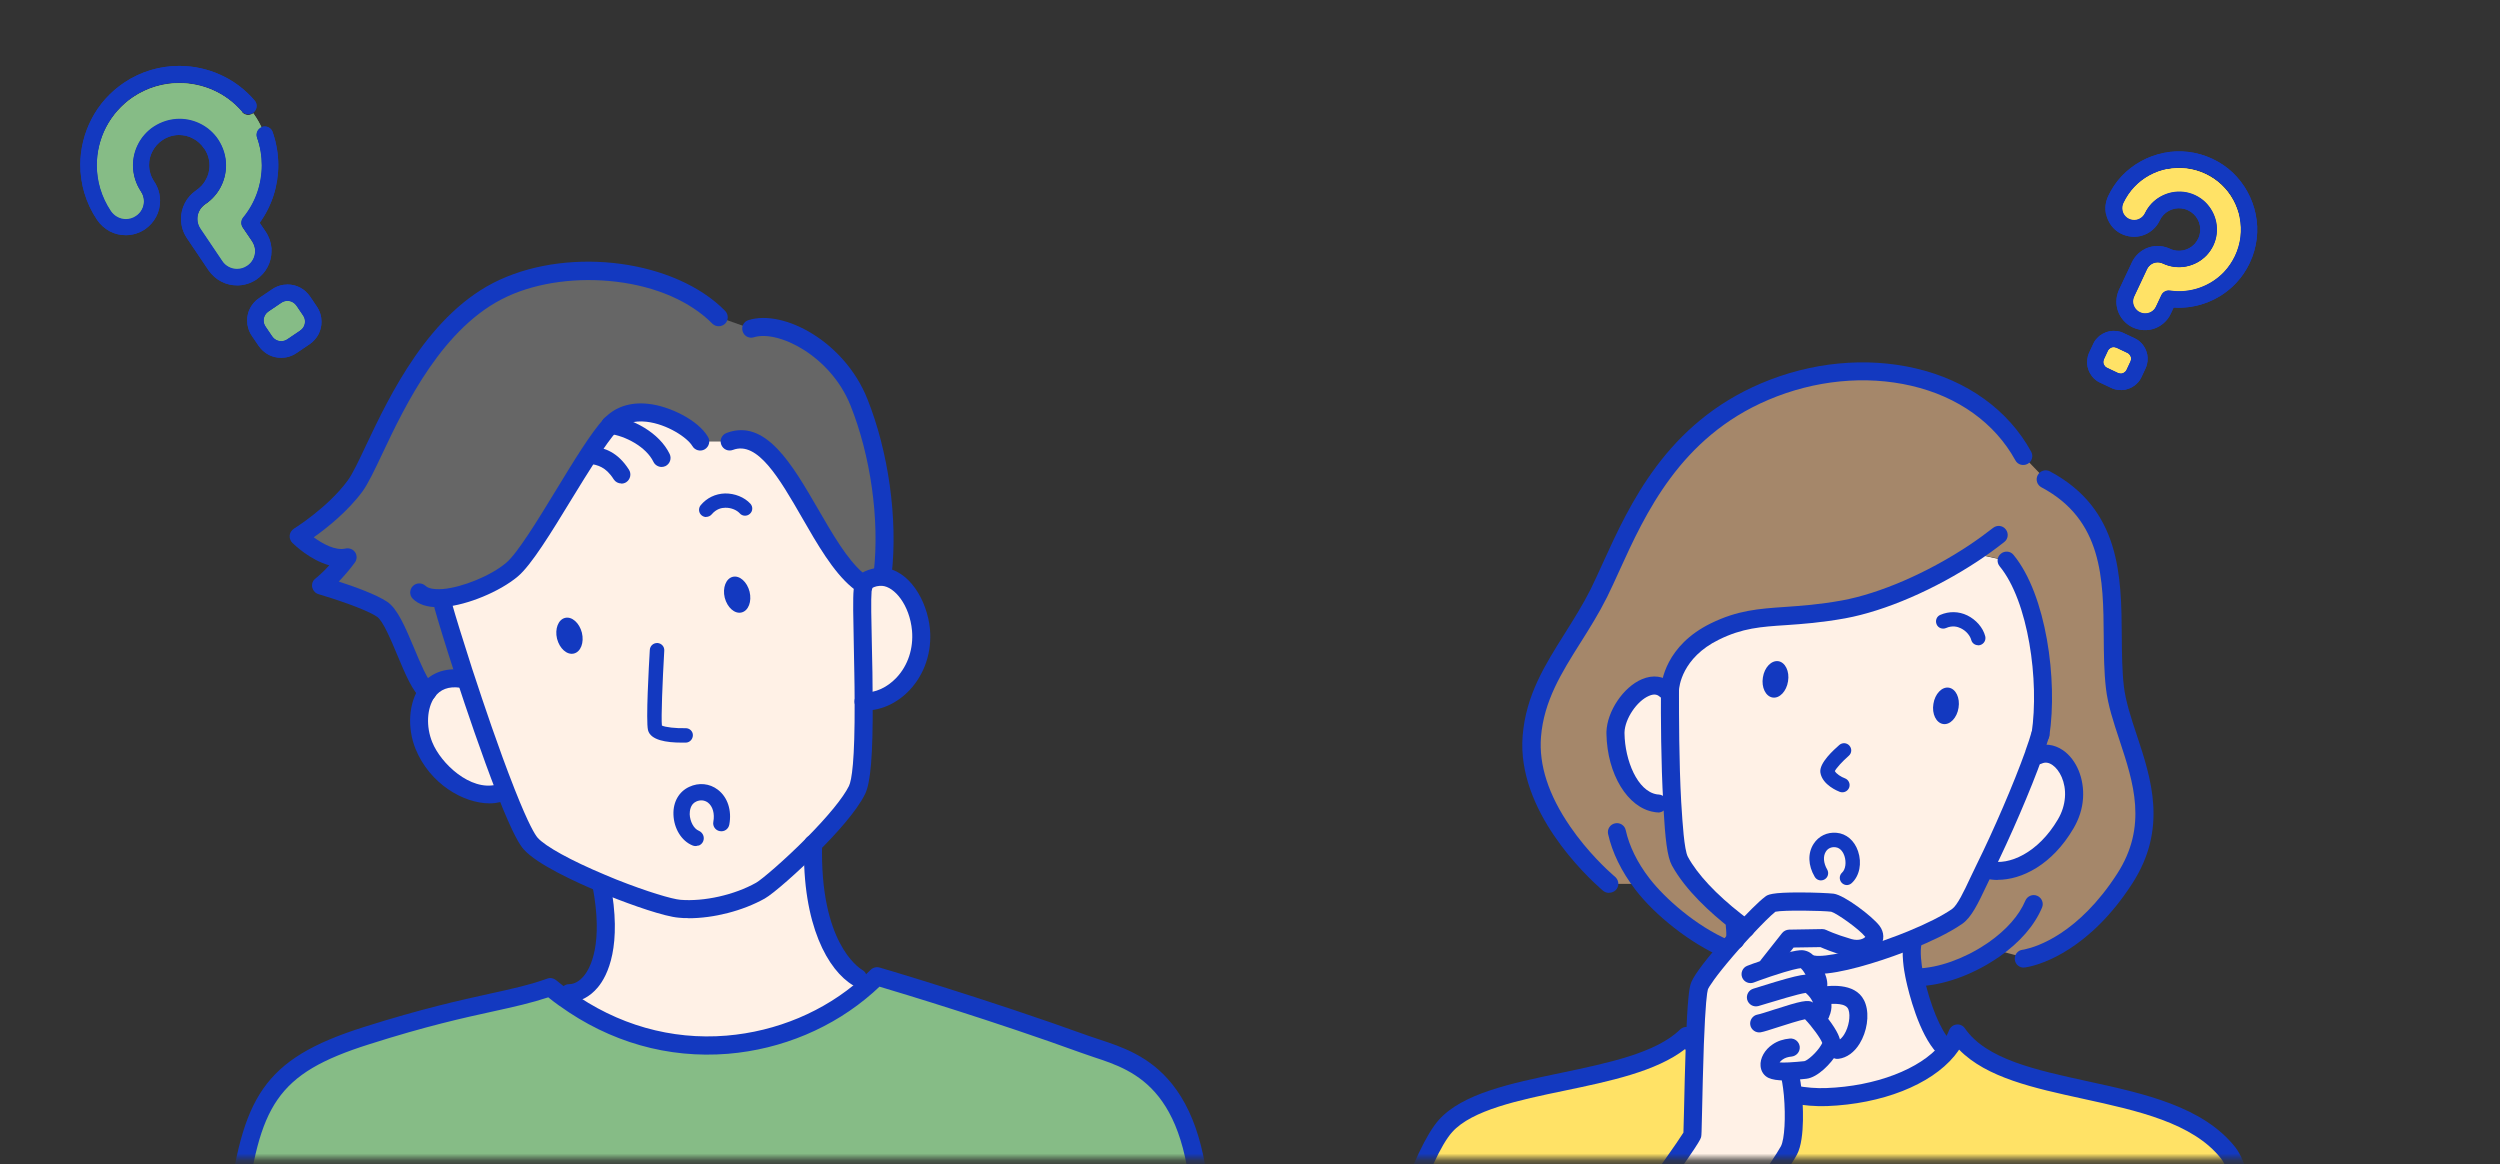 <svg width="350" height="163" viewBox="0 0 350 163" fill="none" xmlns="http://www.w3.org/2000/svg">
<rect x="0" y="0" width="350" height="163" fill="#333333" stroke="none"/>
<mask id="mask0_287_18962" style="mask-type:luminance" maskUnits="userSpaceOnUse" x="0" y="0" width="350" height="163">
<path d="M350 0H0V162.273H350V0Z" fill="white"/>
</mask>
<g mask="url(#mask0_287_18962)">
<path d="M62.051 84.875C62.46 86.39 63.491 89.711 64.775 93.692L64.58 95.033C62.343 94.741 60.787 95.537 59.834 96.878C57.714 95.188 55.729 86.797 53.492 85.302C51.255 83.806 44.934 81.981 44.934 81.981C44.934 81.981 46.782 80.544 48.629 78.019C45.498 78.757 41.802 75.105 41.802 75.105C41.802 75.105 46.762 72.056 49.719 68.016C52.675 63.976 57.928 46.127 70.493 40.34C79.714 36.105 93.778 37.446 100.625 44.418L105.157 46.011C109.184 44.768 117.139 48.594 120.232 56.285C123.306 63.976 124.376 73.085 123.578 80.194L123.539 80.757C123.17 80.738 122.8 80.757 122.411 80.854C121.866 80.99 121.283 81.262 120.699 81.67L120.621 81.709C120.407 81.553 120.213 81.398 120.018 81.243C113.657 75.902 109.32 59.101 102.142 61.821H97.999C96.54 59.257 89.09 55.469 85.433 59.471C81.776 63.471 74.89 77.048 71.641 79.767C69.424 81.631 65.222 83.476 62.051 83.729C62.012 83.729 61.993 83.729 61.954 83.729L62.032 84.875H62.051Z" fill="#666666"/>
<path d="M70.765 110.745C70.803 110.862 70.862 110.978 70.901 111.095H69.85C66.894 111.833 61.505 109.657 59.366 104.394C58.354 101.927 58.452 98.839 59.833 96.878C60.786 95.537 62.342 94.722 64.579 95.032L64.773 93.692C64.91 94.1 65.046 94.528 65.182 94.955C66.874 100.102 68.936 106.103 70.765 110.765V110.745Z" fill="#FFF1E6"/>
<path d="M120.894 82.116C120.817 81.98 120.739 81.844 120.642 81.709L120.719 81.67C121.303 81.262 121.867 80.99 122.431 80.854C122.82 80.757 123.19 80.737 123.559 80.757C126.458 80.97 128.617 84.7 128.928 88.176C129.473 93.983 125.135 98.353 120.894 98.217C120.856 91.594 120.564 84.544 120.739 82.68L120.875 82.136L120.894 82.116Z" fill="#FFF1E6"/>
<path d="M71.659 79.768C74.907 77.049 81.813 63.472 85.45 59.471C89.107 55.47 96.538 59.258 98.016 61.802H102.16C109.337 59.102 113.695 75.903 120.036 81.244C120.231 81.418 120.445 81.574 120.639 81.71C120.717 81.846 120.795 81.982 120.892 82.118L120.756 82.662C120.581 84.526 120.873 91.596 120.911 98.199C120.931 103.735 120.775 108.959 119.978 110.591C118.986 112.611 116.457 115.505 113.85 118.146C110.699 121.331 107.392 124.147 106.478 124.672C103.016 126.614 98.503 127.488 95.157 127.216C93.64 127.1 89.808 125.876 85.801 124.283C85.295 124.089 84.789 123.876 84.283 123.662C79.945 121.856 75.724 119.7 74.324 118.107C73.526 117.194 72.301 114.533 70.939 111.096C70.9 110.979 70.861 110.882 70.803 110.766C68.975 106.104 66.913 100.103 65.22 94.956C65.084 94.528 64.948 94.121 64.812 93.693C63.528 89.712 62.497 86.41 62.089 84.876L62.011 83.73C62.011 83.73 62.069 83.73 62.108 83.73C65.259 83.477 69.461 81.652 71.698 79.768H71.659Z" fill="#FFF1E6"/>
<path d="M79.695 139.042C82.749 139.042 86.27 134.575 84.188 123.776L84.227 123.659C84.733 123.873 85.239 124.087 85.744 124.281C89.751 125.874 93.584 127.097 95.101 127.214C98.447 127.486 102.979 126.612 106.422 124.669C107.336 124.164 110.643 121.329 113.794 118.144C113.522 129.467 117.179 135.157 120.058 136.867L121.342 138.071C111.032 147.199 93.603 150.326 79.092 139.838L79.656 139.042H79.695Z" fill="#FFF1E6"/>
<path d="M31.903 202.205C31.884 190.551 32.136 177.597 33.109 169.983C35.151 154.271 37.583 149.376 51.336 145.026C65.535 140.539 71.099 140.345 77.032 138.247C77.712 138.811 78.393 139.354 79.094 139.84C93.605 150.328 111.034 147.201 121.343 138.073C121.83 137.645 122.316 137.199 122.763 136.732C122.763 136.732 137.683 141.102 151.922 146.269C157.738 148.386 168.184 149.59 168.184 173.013C168.184 196.436 169.779 225.861 167.931 228.114C166.083 230.348 158.594 237.32 155.909 237.981C155.19 238.155 150.016 237.534 142.76 236.524C122.724 233.727 86.972 227.959 86.972 227.959C100.471 223.55 112.084 219.627 112.084 219.627L111.209 216.907L112.57 216.461L124.553 212.246C124.553 212.246 128.891 214.557 132.256 214.208C132.762 214.149 133.209 214.111 133.598 214.052L142.604 214.985V214.887V203.603C142.604 203.603 130.408 196.592 127.548 196.417C124.708 196.242 106.735 202.108 106.462 202.205L105.548 199.35L69.757 208.031L69.426 206.711C69.523 206.419 63.746 194.455 62.462 193.29C61.198 192.125 55.946 187.424 54.973 186.939C54 186.453 45.967 183.851 44.45 184.433C42.932 185.016 35.929 189.891 35.249 190.493C34.568 191.076 36.708 192.94 38.342 192.144H38.789C36.766 193.678 34.821 195.271 34.354 195.776C33.654 196.533 35.618 197.582 36.96 197.582L37.661 198.301C35.968 199.719 34.471 201.078 34.043 201.642C33.907 201.836 33.829 202.011 33.829 202.185H31.806L31.903 202.205Z" fill="#86BC86"/>
<path d="M121.089 99.479C121.089 99.479 120.933 99.479 120.856 99.479C120.155 99.46 119.611 98.877 119.63 98.178C119.65 97.478 120.253 96.935 120.933 96.954C122.548 97.012 124.201 96.255 125.505 94.876C127.119 93.167 127.897 90.778 127.683 88.292C127.353 84.699 125.232 82.135 123.482 82.018C123.229 82.018 122.995 82.018 122.742 82.077C122.334 82.174 121.906 82.387 121.459 82.698C120.895 83.106 120.097 82.97 119.688 82.407C119.28 81.844 119.416 81.047 119.98 80.639C120.681 80.134 121.4 79.804 122.12 79.629C122.626 79.513 123.131 79.455 123.637 79.493C127.255 79.746 129.804 84.038 130.193 88.059C130.484 91.263 129.453 94.371 127.353 96.604C125.621 98.45 123.345 99.479 121.108 99.479H121.089Z" fill="#1339C0"/>
<path d="M68.569 112.473C64.853 112.473 60.165 109.715 58.181 104.86C56.975 101.869 57.209 98.373 58.784 96.139C60.107 94.275 62.208 93.44 64.717 93.77C64.814 93.77 64.892 93.789 64.989 93.809C65.67 93.925 66.137 94.566 66.02 95.265C65.904 95.945 65.262 96.411 64.561 96.295C64.503 96.295 64.464 96.295 64.425 96.275C64.425 96.275 64.406 96.275 64.386 96.275C62.811 96.062 61.624 96.508 60.846 97.596C59.757 99.13 59.621 101.713 60.515 103.908C61.741 106.938 65.865 110.764 69.502 109.851C69.6 109.832 69.677 109.813 69.736 109.774C70.397 109.541 71.117 109.871 71.35 110.512C71.584 111.172 71.253 111.891 70.611 112.124C70.475 112.182 70.319 112.221 70.125 112.279C69.619 112.396 69.094 112.473 68.53 112.473H68.569Z" fill="#1339C0"/>
<path d="M120.893 83.38C120.466 83.38 120.038 83.166 119.804 82.759L119.687 82.564C119.532 82.448 119.396 82.331 119.221 82.195C116.633 80.02 114.435 76.213 112.315 72.523C109.106 66.949 106.052 61.685 102.609 62.987C101.947 63.239 101.227 62.909 100.975 62.249C100.722 61.588 101.052 60.87 101.714 60.617C107.18 58.539 110.895 65.007 114.513 71.241C116.536 74.737 118.618 78.35 120.855 80.234C121.03 80.389 121.205 80.525 121.38 80.641C121.516 80.739 121.633 80.875 121.73 81.011L121.983 81.418C122.333 82.02 122.158 82.797 121.555 83.147C121.36 83.263 121.127 83.322 120.913 83.322L120.893 83.38Z" fill="#1339C0"/>
<path d="M98.872 72.385C98.638 72.385 98.424 72.308 98.23 72.152C97.802 71.803 97.743 71.162 98.094 70.734C98.949 69.705 100.155 69.122 101.498 69.084C102.859 69.064 104.221 69.608 105.057 70.521C105.427 70.929 105.407 71.57 104.979 71.939C104.571 72.308 103.929 72.288 103.559 71.861C103.19 71.453 102.431 71.065 101.536 71.084C101.011 71.084 100.272 71.259 99.65 71.997C99.455 72.23 99.163 72.366 98.872 72.366V72.385Z" fill="#1339C0"/>
<path d="M95.409 103.966C93.328 103.966 91.072 103.636 90.721 102.218C90.41 100.936 90.838 93.284 90.974 90.973C91.013 90.41 91.48 90.002 92.044 90.021C92.608 90.06 93.036 90.526 92.997 91.089C92.744 95.498 92.55 100.451 92.666 101.577C93.133 101.81 94.631 101.985 95.973 101.946C96.537 101.927 97.004 102.374 97.004 102.918C97.004 103.481 96.576 103.947 96.032 103.966C95.837 103.966 95.623 103.966 95.409 103.966Z" fill="#1339C0"/>
<path d="M104.942 82.834C105.272 84.213 104.786 85.514 103.813 85.747C102.86 85.98 101.81 85.048 101.46 83.669C101.129 82.29 101.635 80.989 102.588 80.755C103.541 80.522 104.591 81.455 104.942 82.834Z" fill="#1339C0"/>
<path d="M81.466 88.583C81.797 89.962 81.31 91.263 80.338 91.496C79.385 91.729 78.334 90.797 77.984 89.418C77.653 88.039 78.159 86.737 79.112 86.504C80.066 86.271 81.116 87.204 81.466 88.583Z" fill="#1339C0"/>
<path d="M120.093 138.129C119.879 138.129 119.646 138.071 119.451 137.955C115.95 135.876 112.293 129.564 112.565 118.124C112.565 117.425 113.149 116.881 113.868 116.901C114.569 116.901 115.113 117.503 115.094 118.202C114.763 131.856 120.132 135.449 120.735 135.799C121.338 136.148 121.532 136.925 121.182 137.527C120.949 137.916 120.521 138.149 120.093 138.149V138.129Z" fill="#1339C0"/>
<path d="M46.237 241.166C45.848 241.166 45.673 241.108 45.518 241.05C43.436 240.351 39.682 237.301 37.114 234.874C34.45 232.368 31.221 228.95 31.084 226.93C31.006 225.629 30.656 214.888 30.617 202.186C30.598 191.912 30.793 177.928 31.843 169.79C33.944 153.669 36.706 148.289 50.945 143.783C59.056 141.22 64.328 140.054 68.549 139.122C71.661 138.442 74.112 137.898 76.621 137.005C77.049 136.85 77.516 136.947 77.847 137.219C78.489 137.762 79.17 138.267 79.85 138.753C79.85 138.753 79.87 138.753 79.889 138.772C86.406 143.473 93.973 145.628 101.715 144.988C108.717 144.405 115.409 141.608 120.525 137.063C120.992 136.636 121.458 136.209 121.886 135.781C122.217 135.451 122.703 135.335 123.131 135.451C123.287 135.49 138.245 139.899 152.368 145.007C152.854 145.182 153.379 145.357 153.924 145.531C157.036 146.561 160.926 147.823 164.078 151.746C167.696 156.252 169.466 163.186 169.466 172.936C169.466 180.86 169.641 189.309 169.816 197.486C170.263 218.889 170.322 227.144 168.921 228.833C167.385 230.698 159.506 238.311 156.219 239.127C155.772 239.244 154.994 239.438 142.603 237.709C123.754 235.087 90.608 229.746 87.087 229.183C75.415 232.97 66.04 235.922 59.212 237.923C50.147 240.584 47.327 241.089 46.218 241.089L46.237 241.166ZM46.257 238.642C46.685 238.661 48.786 238.447 58.531 235.592C65.378 233.572 74.832 230.62 86.6 226.775H86.639C97.513 223.24 107.239 219.957 110.526 218.85L110.059 217.374C110.059 217.374 110.059 217.335 110.04 217.297L104.769 200.885L70.183 209.275C70.183 209.275 70.124 209.275 70.105 209.295L45.498 215.257C44.817 215.413 44.137 215.005 43.962 214.325C43.806 213.645 44.214 212.965 44.895 212.81L69.424 206.847C69.424 206.847 69.483 206.847 69.502 206.828L105.294 198.146C105.936 197.991 106.597 198.36 106.792 198.981L112.394 216.442C112.394 216.442 112.394 216.481 112.413 216.52L113.289 219.239C113.502 219.899 113.152 220.598 112.491 220.812C112.394 220.851 103.485 223.861 92.319 227.532C102.96 229.222 127.664 233.145 142.933 235.262C153.107 236.68 155.208 236.758 155.636 236.738C157.795 236.136 164.836 229.824 166.937 227.338C167.871 225.473 167.56 210.693 167.287 197.622C167.112 189.426 166.937 180.958 166.937 173.014C166.937 152.523 158.962 149.921 153.126 147.998C152.562 147.804 152.017 147.629 151.492 147.435C139.199 142.968 126.263 139.064 123.131 138.132C122.82 138.423 122.509 138.714 122.198 138.986C116.654 143.88 109.456 146.91 101.909 147.532C93.525 148.212 85.394 145.9 78.353 140.831C78.353 140.831 78.333 140.831 78.314 140.812C77.789 140.443 77.263 140.035 76.758 139.627C74.346 140.423 71.992 140.948 69.074 141.589C64.892 142.502 59.698 143.647 51.703 146.192C38.593 150.329 36.336 154.757 34.333 170.12C33.302 178.122 33.107 191.97 33.127 202.186C33.146 214.83 33.496 225.473 33.574 226.755C33.633 227.338 35.111 229.571 38.846 233.067C41.783 235.806 44.856 238.117 46.199 238.622L46.257 238.642Z" fill="#1339C0"/>
<path d="M96.383 128.536C95.916 128.536 95.45 128.536 95.022 128.477C93.038 128.322 88.544 126.749 85.296 125.447C84.712 125.214 84.206 125.001 83.74 124.806C80.647 123.505 75.181 121.019 73.333 118.922C72.788 118.319 71.835 116.882 69.734 111.541C69.695 111.425 69.656 111.327 69.598 111.211C69.598 111.191 69.598 111.172 69.579 111.133C67.458 105.714 65.163 98.897 63.996 95.323C63.879 94.974 63.762 94.624 63.646 94.275L63.587 94.081C62.381 90.371 61.311 86.875 60.845 85.204C60.669 84.525 61.059 83.845 61.739 83.651C62.42 83.476 63.101 83.864 63.295 84.544C63.743 86.176 64.813 89.613 65.999 93.304L66.058 93.498C66.174 93.847 66.291 94.197 66.408 94.547C67.575 98.12 69.851 104.918 71.971 110.279C71.971 110.298 71.971 110.317 71.991 110.337C72.029 110.434 72.068 110.531 72.107 110.628C74.014 115.445 74.908 116.863 75.258 117.271C76.328 118.494 79.966 120.495 84.751 122.495C85.198 122.689 85.685 122.884 86.249 123.117C90.645 124.865 94.108 125.875 95.255 125.972C98.562 126.244 102.822 125.292 105.857 123.583C106.615 123.156 109.825 120.436 112.957 117.271C115.972 114.221 118.053 111.658 118.85 110.046C119.239 109.249 119.687 106.569 119.648 98.217C119.648 95.518 119.57 92.721 119.531 90.254C119.453 86.603 119.395 83.728 119.512 82.563C119.57 81.864 120.193 81.359 120.893 81.437C121.593 81.495 122.099 82.116 122.021 82.816C121.924 83.845 121.982 86.797 122.06 90.215C122.118 92.701 122.177 95.498 122.177 98.237C122.216 105.734 121.885 109.599 121.107 111.172C119.94 113.561 117.003 116.785 114.727 119.057C111.77 122.048 108.269 125.117 107.063 125.797C103.97 127.526 99.924 128.555 96.383 128.555V128.536Z" fill="#1339C0"/>
<path d="M79.694 140.304C78.994 140.304 78.43 139.741 78.43 139.042C78.43 138.343 78.994 137.78 79.694 137.78C80.394 137.78 81.133 137.372 81.737 136.634C82.631 135.565 84.518 132.186 82.943 124.009C82.806 123.329 83.254 122.669 83.954 122.533C84.635 122.397 85.296 122.844 85.432 123.543C87.144 132.438 85.082 136.575 83.682 138.246C82.573 139.566 81.153 140.304 79.675 140.304H79.694Z" fill="#1339C0"/>
<path d="M61.35 85.012C59.794 85.012 58.607 84.623 57.809 83.846C57.304 83.361 57.304 82.564 57.79 82.059C58.276 81.555 59.074 81.555 59.58 82.021C59.949 82.39 60.805 82.545 61.914 82.467C61.933 82.467 61.953 82.467 61.972 82.467C64.734 82.234 68.722 80.603 70.862 78.797C72.437 77.476 75.336 72.737 77.865 68.581C80.374 64.463 82.747 60.579 84.537 58.636C86.054 56.985 88.213 56.247 90.781 56.539C93.698 56.849 97.745 58.792 99.126 61.181C99.476 61.783 99.262 62.56 98.659 62.909C98.056 63.259 97.278 63.045 96.927 62.443C96.247 61.278 93.407 59.374 90.508 59.044C88.738 58.85 87.357 59.277 86.404 60.326C84.789 62.093 82.377 66.056 80.024 69.882C77.125 74.64 74.363 79.146 72.476 80.719C69.948 82.836 65.435 84.701 62.186 84.973C62.147 84.973 62.089 84.973 62.05 84.973C61.817 84.973 61.583 84.992 61.369 84.992L61.35 85.012Z" fill="#1339C0"/>
<path d="M59.833 98.139C59.561 98.139 59.289 98.042 59.055 97.867C57.771 96.838 56.779 94.468 55.632 91.73C54.776 89.69 53.628 86.913 52.792 86.35C51.099 85.204 46.295 83.689 44.602 83.184C44.174 83.067 43.844 82.718 43.727 82.291C43.61 81.863 43.727 81.397 44.058 81.086C44.097 81.048 44.136 81.009 44.174 80.989C44.369 80.834 45.147 80.193 46.1 79.144C43.455 78.426 41.257 76.308 40.926 75.998C40.654 75.726 40.517 75.337 40.556 74.949C40.595 74.561 40.829 74.23 41.14 74.017C41.179 73.997 45.925 71.045 48.687 67.258C49.349 66.364 50.224 64.519 51.236 62.363C54.542 55.391 60.067 43.718 69.948 39.173C80.141 34.492 94.594 36.474 101.519 43.524C102.005 44.029 102.005 44.825 101.519 45.311C101.013 45.796 100.216 45.796 99.729 45.311C96.675 42.222 91.91 40.125 86.308 39.445C80.9 38.785 75.317 39.523 71.038 41.504C61.992 45.66 56.702 56.809 53.55 63.47C52.441 65.82 51.547 67.685 50.769 68.773C48.668 71.628 45.692 73.978 43.922 75.221C45.166 76.134 46.956 77.124 48.376 76.794C48.882 76.678 49.426 76.891 49.718 77.319C50.01 77.765 49.991 78.328 49.679 78.756C48.882 79.843 48.084 80.737 47.423 81.417C49.543 82.096 52.675 83.223 54.212 84.252C55.671 85.243 56.74 87.806 57.985 90.759C58.822 92.779 59.872 95.265 60.631 95.886C61.175 96.313 61.273 97.11 60.825 97.654C60.572 97.964 60.203 98.139 59.833 98.139Z" fill="#1339C0"/>
<path d="M123.578 81.439C123.578 81.439 123.481 81.439 123.442 81.439C122.742 81.361 122.256 80.74 122.333 80.041C123.15 72.719 121.886 63.804 119.066 56.753C116.264 49.781 108.931 46.168 105.546 47.217C104.885 47.431 104.165 47.062 103.971 46.382C103.757 45.722 104.126 45.003 104.807 44.809C109.729 43.274 118.229 47.839 121.419 55.821C124.395 63.24 125.699 72.621 124.843 80.332C124.765 80.973 124.22 81.459 123.578 81.459V81.439Z" fill="#1339C0"/>
<path d="M92.629 65.375C92.162 65.375 91.695 65.103 91.481 64.657C90.47 62.559 87.533 61.005 85.296 60.733C84.595 60.656 84.109 60.015 84.187 59.335C84.265 58.636 84.907 58.15 85.587 58.228C88.544 58.597 92.298 60.539 93.757 63.569C94.049 64.191 93.796 64.948 93.154 65.259C92.979 65.336 92.785 65.375 92.61 65.375H92.629Z" fill="#1339C0"/>
<path d="M86.988 67.686C86.56 67.686 86.152 67.472 85.918 67.103C84.79 65.316 83.642 65.122 82.631 64.928C81.95 64.811 81.483 64.151 81.619 63.471C81.736 62.791 82.397 62.325 83.078 62.461C84.654 62.752 86.463 63.257 88.058 65.763C88.428 66.346 88.252 67.122 87.669 67.511C87.455 67.647 87.222 67.705 86.988 67.705V67.686Z" fill="#1339C0"/>
<path d="M259.994 140.925C260.655 142.907 259.488 146.636 257.251 146.966L256.006 146.907C256.201 146.577 256.318 146.286 256.337 146.053C256.415 145.179 254.45 142.693 253.517 141.741H254.937C255.345 140.906 255.131 140.051 254.742 139.352H255.17C256.668 139.158 259.313 138.925 259.975 140.906L259.994 140.925Z" fill="#FFF1E6"/>
<path d="M233.792 96.643C233.773 101.79 233.851 107.636 234.103 112.336L232.139 112.453C232.022 112.453 231.905 112.453 231.789 112.414C228.754 111.948 226.245 107.83 226.167 102.664C226.167 102.606 226.167 102.528 226.167 102.45C226.284 98.877 230.602 94.215 233.228 96.566H233.773C233.773 96.566 233.773 96.604 233.773 96.624L233.792 96.643Z" fill="#FFF1E6"/>
<path d="M262.134 130.381C261.142 129.099 257.543 126.516 256.551 126.38C255.559 126.244 248.595 126.011 247.895 126.535C247.175 127.06 245.853 128.38 244.374 129.973C243.907 130.478 243.441 131.002 242.954 131.527C242.546 131.993 242.137 132.459 241.729 132.925C239.784 135.197 238.111 137.373 237.877 138.169C237.605 139.14 237.411 142.461 237.274 146.171C237.06 151.92 236.983 158.601 236.924 158.912C236.846 159.436 229.98 168.876 229.98 168.876L229.591 169.439L239.9 176.606L240.231 176.14C240.231 176.14 249.335 163.243 250.463 161.068C251.221 159.592 251.26 155.979 251.007 153.241C250.891 151.959 250.696 150.871 250.502 150.308V149.978C251.299 149.939 252.116 149.861 252.719 149.803C253.731 149.686 255.326 148.113 256.026 146.928C256.221 146.598 256.337 146.307 256.357 146.074C256.435 145.2 254.47 142.714 253.536 141.762H254.956C255.365 140.927 255.151 140.072 254.762 139.373C254.431 138.791 253.964 138.305 253.595 138.014H254.528C254.723 137.528 254.1 135.955 253.361 135.023C253.069 134.654 252.739 134.362 252.447 134.304C251.824 134.149 249.432 134.867 247.545 135.508L247.506 135.178L250.482 131.41L255.131 131.332C255.131 131.332 256.415 131.954 258.827 132.673C261.239 133.391 263.126 131.682 262.134 130.4V130.381Z" fill="#FFF1E6"/>
<path d="M255.753 153.59C254.197 153.649 252.641 153.513 251.104 153.221H250.987C250.87 151.939 250.676 150.852 250.481 150.308V149.978C251.279 149.939 252.096 149.861 252.699 149.803C253.71 149.686 255.306 148.113 256.006 146.928L257.251 146.987C259.488 146.657 260.655 142.927 259.993 140.946C259.332 138.965 256.687 139.198 255.189 139.373H254.761C254.43 138.81 253.963 138.324 253.594 138.033H254.527C254.722 137.547 254.1 135.974 253.36 135.042H253.827C255.85 135.45 261.258 134.032 266.199 132.148C266.685 131.954 267.171 131.76 267.658 131.565L267.774 131.837C267.444 133.294 267.774 135.469 267.969 136.499C268.008 136.654 268.027 136.79 268.066 136.945C268.864 140.597 270.342 144.734 272.112 146.579L272.657 147.026C269.622 150.716 263.125 153.318 255.753 153.59Z" fill="#FFF1E6"/>
<path d="M285.359 105.753C287.888 104.626 290.67 107.773 290.378 111.716C290.3 112.9 289.931 114.143 289.211 115.367C286.079 120.689 281.352 122.553 278.279 121.757L277.909 121.582C280.418 116.532 283.2 109.987 284.795 105.539L285.359 105.733V105.753Z" fill="#FFF1E6"/>
<path d="M253.361 135.022C253.07 134.653 252.739 134.361 252.447 134.303C251.825 134.148 249.432 134.866 247.545 135.507L247.506 135.177L250.482 131.409L255.131 131.332C255.131 131.332 256.415 131.953 258.827 132.672C261.239 133.39 263.126 131.681 262.134 130.399C261.142 129.117 257.543 126.534 256.551 126.398C255.559 126.262 248.596 126.029 247.895 126.554C247.176 127.078 245.853 128.399 244.374 129.991C243.908 129.661 243.441 129.312 242.993 128.943C239.784 126.437 236.788 123.446 235.193 120.552C234.61 119.465 234.376 116.59 234.143 112.958C234.143 112.764 234.123 112.57 234.104 112.356C233.831 107.656 233.754 101.81 233.793 96.682C233.793 96.682 233.793 96.644 233.793 96.605C233.832 95.944 234.279 91.283 240.076 88.447C245.814 85.631 249.646 86.913 258.108 85.359C263.982 84.291 270.81 81.106 276.276 77.493L280.944 78.503C285.282 83.805 286.819 95.284 285.691 102.859C285.457 103.616 285.165 104.548 284.776 105.578C283.181 110.025 280.4 116.551 277.89 121.62C276.392 124.65 275.303 127.447 274.019 128.321C272.502 129.37 270.168 130.535 267.62 131.565C267.133 131.759 266.647 131.953 266.161 132.147C261.22 134.051 255.812 135.449 253.789 135.041H253.322L253.361 135.022Z" fill="#FFF1E6"/>
<path d="M41.509 42.807C41.353 42.593 41.178 42.418 40.944 42.302C40.731 42.185 40.478 42.127 40.244 42.127C39.953 42.127 39.661 42.205 39.408 42.379L37.599 43.603C37.385 43.758 37.21 43.933 37.093 44.166C36.976 44.38 36.918 44.632 36.918 44.865C36.918 45.157 36.996 45.448 37.171 45.701L38.105 47.08C38.26 47.293 38.435 47.468 38.669 47.585C38.883 47.701 39.136 47.759 39.369 47.759C39.661 47.759 39.953 47.682 40.205 47.507L42.014 46.283C42.228 46.128 42.403 45.953 42.52 45.72C42.637 45.506 42.695 45.254 42.695 45.021C42.695 44.73 42.617 44.438 42.442 44.186L41.509 42.807Z" fill="#86BC86"/>
<path d="M42.014 40.262C41.469 39.971 40.866 39.835 40.244 39.835C39.504 39.835 38.765 40.049 38.104 40.495L36.295 41.719C35.75 42.088 35.322 42.574 35.031 43.117C34.739 43.661 34.602 44.263 34.602 44.885C34.602 45.623 34.816 46.361 35.264 47.021L36.198 48.4C36.567 48.944 37.053 49.371 37.598 49.663C38.143 49.954 38.746 50.09 39.368 50.09C40.108 50.09 40.847 49.876 41.508 49.429L43.317 48.206C43.862 47.837 44.29 47.351 44.581 46.807C44.873 46.264 45.009 45.662 45.009 45.04C45.009 44.302 44.795 43.564 44.348 42.904L43.414 41.525C43.045 40.981 42.558 40.554 42.014 40.262ZM42.442 44.185C42.617 44.458 42.695 44.729 42.695 45.021C42.695 45.273 42.636 45.506 42.52 45.72C42.403 45.934 42.247 46.128 42.014 46.283L40.205 47.507C39.932 47.681 39.66 47.759 39.368 47.759C39.115 47.759 38.882 47.701 38.668 47.584C38.454 47.468 38.26 47.312 38.104 47.08L37.17 45.7C36.995 45.429 36.917 45.157 36.917 44.865C36.917 44.613 36.976 44.38 37.092 44.166C37.209 43.953 37.365 43.758 37.598 43.603L39.407 42.379C39.679 42.205 39.952 42.127 40.244 42.127C40.496 42.127 40.73 42.185 40.944 42.302C41.158 42.418 41.352 42.574 41.508 42.807L42.442 44.185Z" fill="#1339C0"/>
<path d="M33.903 15.674C32.775 14.353 31.414 13.343 29.896 12.663C28.398 11.983 26.745 11.634 25.092 11.634C22.874 11.634 20.637 12.275 18.653 13.595C17 14.703 15.735 16.179 14.86 17.829C14.004 19.48 13.557 21.326 13.557 23.19C13.557 25.404 14.199 27.638 15.521 29.619C15.774 29.988 16.085 30.26 16.455 30.454C16.825 30.648 17.214 30.745 17.622 30.745C18.108 30.745 18.595 30.609 19.023 30.318C19.392 30.066 19.665 29.755 19.859 29.405C20.054 29.036 20.151 28.648 20.151 28.24C20.151 27.754 20.015 27.269 19.723 26.841C18.984 25.734 18.614 24.472 18.614 23.209C18.614 22.161 18.867 21.131 19.353 20.199C19.84 19.267 20.559 18.432 21.493 17.81C22.602 17.072 23.866 16.703 25.131 16.703C26.181 16.703 27.212 16.956 28.146 17.441C29.079 17.927 29.916 18.645 30.538 19.578C31.277 20.684 31.647 21.947 31.647 23.209C31.647 24.258 31.394 25.288 30.908 26.22C30.422 27.152 29.702 27.987 28.768 28.609C28.398 28.861 28.126 29.172 27.932 29.522C27.737 29.891 27.64 30.279 27.64 30.687C27.64 31.173 27.776 31.658 28.068 32.085L31.102 36.591C31.355 36.96 31.666 37.232 32.017 37.426C32.386 37.621 32.775 37.718 33.184 37.718C33.67 37.718 34.156 37.582 34.584 37.291C34.954 37.038 35.226 36.727 35.421 36.378C35.615 36.009 35.712 35.62 35.712 35.212C35.712 35.154 35.712 35.096 35.712 35.038C35.674 34.61 35.537 34.202 35.285 33.814L33.981 31.891C33.69 31.464 33.728 30.92 34.04 30.512C35.732 28.434 36.646 25.831 36.646 23.19C36.646 21.889 36.432 20.587 35.985 19.325C35.771 18.742 36.063 18.101 36.627 17.868C36.354 17.266 36.024 16.684 35.635 16.12C35.576 16.043 35.518 15.965 35.46 15.868C34.973 16.237 34.273 16.179 33.884 15.713L33.903 15.674Z" fill="#86BC86"/>
<path d="M28.613 20.823C29.099 21.541 29.333 22.357 29.333 23.153C29.333 23.833 29.177 24.513 28.846 25.115C28.535 25.717 28.068 26.241 27.465 26.649C26.784 27.115 26.24 27.737 25.89 28.417C25.52 29.116 25.345 29.873 25.345 30.65C25.345 31.582 25.617 32.515 26.162 33.331L29.196 37.837C29.663 38.516 30.286 39.06 30.966 39.41C31.667 39.779 32.425 39.953 33.203 39.953C34.137 39.953 35.071 39.682 35.888 39.138C36.569 38.672 37.113 38.05 37.464 37.37C37.833 36.671 38.008 35.914 38.008 35.137C38.008 35.02 38.008 34.904 38.008 34.787C37.95 33.971 37.678 33.156 37.191 32.437L36.355 31.194C38.066 28.825 38.961 25.989 38.961 23.114C38.961 21.561 38.689 19.988 38.164 18.473C37.95 17.87 37.288 17.56 36.685 17.773C36.685 17.773 36.647 17.773 36.627 17.793C36.063 18.026 35.771 18.667 35.985 19.249C36.432 20.512 36.647 21.813 36.647 23.114C36.647 25.756 35.752 28.358 34.04 30.437C33.709 30.825 33.69 31.388 33.982 31.816L35.285 33.738C35.538 34.127 35.674 34.535 35.713 34.962C35.713 35.02 35.713 35.078 35.713 35.137C35.713 35.545 35.616 35.953 35.421 36.302C35.227 36.671 34.954 36.982 34.585 37.215C34.157 37.506 33.67 37.642 33.184 37.642C32.776 37.642 32.367 37.545 32.017 37.351C31.647 37.157 31.336 36.885 31.103 36.516L28.068 32.01C27.776 31.582 27.64 31.097 27.64 30.611C27.64 30.203 27.738 29.796 27.932 29.446C28.127 29.077 28.399 28.766 28.768 28.533C29.702 27.912 30.422 27.077 30.908 26.144C31.395 25.212 31.647 24.183 31.647 23.134C31.647 21.891 31.278 20.628 30.539 19.502C29.916 18.57 29.08 17.851 28.146 17.366C27.212 16.88 26.181 16.627 25.131 16.627C23.886 16.627 22.622 16.996 21.493 17.735C20.56 18.356 19.84 19.191 19.354 20.123C18.867 21.056 18.614 22.085 18.614 23.134C18.614 24.377 18.984 25.639 19.723 26.766C20.015 27.193 20.151 27.679 20.151 28.164C20.151 28.572 20.054 28.98 19.859 29.329C19.665 29.699 19.393 30.009 19.023 30.242C18.595 30.534 18.109 30.67 17.622 30.67C17.214 30.67 16.805 30.573 16.455 30.378C16.086 30.184 15.774 29.912 15.522 29.543C14.199 27.562 13.557 25.329 13.557 23.114C13.557 21.25 14.004 19.424 14.86 17.754C15.716 16.103 17 14.627 18.653 13.52C20.637 12.199 22.875 11.558 25.092 11.558C26.745 11.558 28.379 11.908 29.897 12.588C31.395 13.267 32.776 14.277 33.904 15.598C34.312 16.064 34.993 16.122 35.479 15.753C35.479 15.753 35.518 15.734 35.518 15.715C36.005 15.307 36.063 14.569 35.654 14.083C34.312 12.51 32.659 11.286 30.85 10.471C29.041 9.655 27.076 9.228 25.092 9.228C22.427 9.228 19.743 9.985 17.37 11.578C15.386 12.918 13.849 14.666 12.818 16.666C11.787 18.647 11.242 20.861 11.242 23.076C11.242 25.736 12.001 28.417 13.596 30.786C14.063 31.466 14.685 32.01 15.366 32.379C16.066 32.748 16.825 32.923 17.603 32.923C18.537 32.923 19.47 32.651 20.287 32.107C20.968 31.641 21.513 31.019 21.863 30.34C22.233 29.64 22.408 28.883 22.408 28.106C22.408 27.174 22.135 26.241 21.591 25.426C21.104 24.707 20.871 23.891 20.871 23.095C20.871 22.415 21.026 21.755 21.357 21.153C21.669 20.551 22.135 20.026 22.738 19.618C23.458 19.133 24.275 18.9 25.073 18.9C25.753 18.9 26.415 19.055 27.018 19.385C27.621 19.696 28.146 20.162 28.555 20.764L28.613 20.823Z" fill="#1339C0"/>
<path d="M297.71 51.78L298.254 50.615C298.352 50.421 298.352 50.246 298.332 50.052C298.293 49.857 298.196 49.702 298.06 49.566C298.001 49.508 297.924 49.45 297.826 49.411L296.309 48.692C296.115 48.614 295.94 48.595 295.745 48.614C295.55 48.653 295.395 48.75 295.259 48.886C295.2 48.945 295.142 49.022 295.103 49.119L294.558 50.285C294.481 50.479 294.461 50.654 294.481 50.848C294.52 51.042 294.617 51.198 294.753 51.334C294.811 51.392 294.889 51.45 294.986 51.489L296.504 52.208C296.698 52.285 296.873 52.305 297.068 52.285C297.243 52.246 297.418 52.149 297.554 52.013C297.612 51.955 297.671 51.877 297.71 51.78Z" fill="#FFE266"/>
<path d="M300.361 51.602C300.672 50.962 300.73 50.262 300.613 49.621C300.477 48.98 300.166 48.378 299.66 47.912C299.427 47.679 299.135 47.485 298.824 47.349L297.307 46.63C296.665 46.32 295.964 46.261 295.323 46.378C294.681 46.514 294.078 46.825 293.611 47.33C293.377 47.563 293.183 47.854 293.047 48.165L292.502 49.33C292.191 49.971 292.132 50.67 292.249 51.311C292.385 51.952 292.696 52.554 293.202 53.02C293.436 53.253 293.727 53.448 294.039 53.584L295.556 54.302C296.198 54.613 296.898 54.671 297.54 54.555C298.182 54.419 298.785 54.108 299.252 53.603C299.485 53.37 299.68 53.079 299.816 52.768L300.361 51.602ZM297.56 52.01C297.423 52.146 297.248 52.243 297.073 52.282C296.879 52.321 296.704 52.282 296.509 52.205L294.992 51.486C294.992 51.486 294.817 51.389 294.758 51.331C294.622 51.195 294.525 51.02 294.486 50.845C294.447 50.651 294.486 50.476 294.564 50.282L295.109 49.117C295.109 49.117 295.206 48.942 295.264 48.883C295.4 48.747 295.575 48.65 295.75 48.611C295.945 48.573 296.12 48.611 296.315 48.689L297.832 49.408C297.832 49.408 298.007 49.505 298.065 49.563C298.201 49.699 298.299 49.874 298.338 50.049C298.376 50.243 298.338 50.418 298.26 50.612L297.715 51.777C297.715 51.777 297.618 51.952 297.56 52.01Z" fill="#1339C0"/>
<path d="M303.411 23.655C301.661 24.004 300.027 24.878 298.782 26.199C298.179 26.84 297.654 27.597 297.264 28.432C297.109 28.782 297.07 29.132 297.128 29.481C297.187 29.831 297.362 30.142 297.615 30.375C297.731 30.491 297.887 30.588 298.043 30.666C298.393 30.821 298.743 30.86 299.093 30.802C299.443 30.744 299.754 30.569 299.988 30.297C300.104 30.18 300.202 30.025 300.28 29.87C300.513 29.365 300.844 28.899 301.213 28.51C301.972 27.694 302.983 27.17 304.053 26.956C305.123 26.743 306.271 26.859 307.341 27.364C307.846 27.597 308.313 27.927 308.702 28.297C309.519 29.054 310.044 30.064 310.258 31.132C310.472 32.2 310.356 33.346 309.85 34.414C309.616 34.919 309.286 35.386 308.916 35.774C308.158 36.59 307.146 37.114 306.076 37.328C305.006 37.541 303.859 37.425 302.789 36.92C302.439 36.765 302.089 36.726 301.758 36.784C301.408 36.842 301.096 37.017 300.863 37.289C300.746 37.406 300.649 37.561 300.571 37.716L298.782 41.523C298.626 41.873 298.587 42.222 298.646 42.552C298.704 42.902 298.879 43.213 299.151 43.446C299.268 43.562 299.424 43.66 299.579 43.737C299.929 43.892 300.28 43.931 300.63 43.873C300.98 43.815 301.291 43.64 301.524 43.388C301.641 43.271 301.738 43.116 301.816 42.96L302.575 41.348C302.789 40.882 303.275 40.63 303.781 40.707C306.563 41.115 309.422 40.125 311.367 38.085C311.97 37.444 312.495 36.687 312.884 35.852C313.701 34.123 313.896 32.259 313.546 30.491C313.196 28.743 312.32 27.112 310.998 25.869C310.356 25.267 309.597 24.742 308.761 24.354C307.029 23.538 305.162 23.344 303.392 23.693L303.411 23.655Z" fill="#FFE266"/>
<path d="M294.852 29.928C295.008 30.725 295.417 31.482 296.02 32.065C296.311 32.337 296.661 32.589 297.051 32.764C297.848 33.133 298.723 33.23 299.521 33.075C300.318 32.919 301.077 32.511 301.661 31.89C301.933 31.599 302.186 31.249 302.361 30.861C302.497 30.569 302.672 30.317 302.886 30.084C303.314 29.637 303.878 29.326 304.481 29.21C305.084 29.093 305.726 29.151 306.329 29.443C306.621 29.579 306.874 29.754 307.107 29.967C307.555 30.395 307.866 30.958 307.983 31.56C308.099 32.162 308.041 32.803 307.749 33.405C307.613 33.696 307.438 33.949 307.224 34.182C306.796 34.629 306.232 34.939 305.629 35.056C305.026 35.172 304.384 35.114 303.781 34.823C302.983 34.454 302.108 34.357 301.31 34.512C300.513 34.667 299.754 35.075 299.171 35.697C298.898 35.988 298.646 36.338 298.471 36.726L296.681 40.533C296.311 41.329 296.214 42.203 296.37 42.999C296.525 43.796 296.934 44.553 297.556 45.136C297.848 45.408 298.198 45.66 298.587 45.835C299.385 46.204 300.26 46.301 301.058 46.146C301.855 45.991 302.614 45.583 303.197 44.961C303.47 44.67 303.723 44.32 303.898 43.932L304.306 43.058C307.555 43.271 310.784 42.028 313.04 39.639C313.818 38.824 314.46 37.872 314.966 36.804C315.997 34.609 316.25 32.24 315.802 30.026C315.355 27.811 314.246 25.753 312.573 24.16C311.756 23.383 310.803 22.742 309.733 22.237C307.535 21.208 305.162 20.955 302.944 21.402C300.727 21.849 298.665 22.956 297.07 24.626C296.292 25.442 295.65 26.393 295.144 27.462C294.775 28.258 294.677 29.132 294.833 29.928H294.852ZM313.565 30.453C313.915 32.201 313.721 34.065 312.904 35.813C312.495 36.648 311.99 37.406 311.387 38.047C309.461 40.086 306.601 41.096 303.8 40.669C303.295 40.591 302.808 40.863 302.594 41.31L301.836 42.922C301.758 43.097 301.661 43.233 301.544 43.349C301.311 43.602 300.98 43.776 300.649 43.835C300.299 43.893 299.949 43.873 299.599 43.699C299.424 43.621 299.287 43.524 299.171 43.407C298.918 43.174 298.743 42.844 298.665 42.514C298.607 42.164 298.626 41.815 298.801 41.485L300.591 37.678C300.669 37.503 300.766 37.367 300.883 37.251C301.116 36.998 301.447 36.823 301.777 36.746C302.127 36.687 302.478 36.707 302.808 36.882C303.859 37.386 305.026 37.503 306.096 37.289C307.166 37.076 308.158 36.532 308.936 35.736C309.305 35.347 309.617 34.881 309.869 34.376C310.375 33.327 310.492 32.162 310.278 31.094C310.064 30.026 309.519 29.035 308.722 28.258C308.333 27.889 307.866 27.578 307.36 27.326C306.31 26.821 305.143 26.704 304.073 26.918C303.003 27.132 302.011 27.675 301.233 28.472C300.863 28.86 300.552 29.326 300.299 29.831C300.221 30.006 300.124 30.142 300.007 30.259C299.774 30.511 299.443 30.686 299.112 30.764C298.762 30.822 298.412 30.802 298.062 30.628C297.887 30.55 297.751 30.453 297.634 30.336C297.381 30.103 297.206 29.773 297.148 29.443C297.089 29.093 297.109 28.744 297.284 28.394C297.692 27.559 298.198 26.801 298.801 26.16C300.046 24.84 301.68 23.946 303.431 23.616C305.181 23.267 307.049 23.461 308.8 24.276C309.636 24.684 310.395 25.189 311.036 25.791C312.359 27.035 313.254 28.666 313.585 30.414L313.565 30.453Z" fill="#1339C0"/>
<path d="M41.509 42.807C41.353 42.593 41.178 42.418 40.944 42.302C40.731 42.185 40.478 42.127 40.244 42.127C39.953 42.127 39.661 42.205 39.408 42.379L37.599 43.603C37.385 43.758 37.21 43.933 37.093 44.166C36.976 44.38 36.918 44.632 36.918 44.865C36.918 45.157 36.996 45.448 37.171 45.701L38.105 47.08C38.26 47.293 38.435 47.468 38.669 47.585C38.883 47.701 39.136 47.759 39.369 47.759C39.661 47.759 39.953 47.682 40.205 47.507L42.014 46.283C42.228 46.128 42.403 45.953 42.52 45.72C42.637 45.506 42.695 45.254 42.695 45.021C42.695 44.73 42.617 44.438 42.442 44.186L41.509 42.807Z" fill="#86BC86"/>
<path d="M42.014 40.262C41.469 39.971 40.866 39.835 40.244 39.835C39.504 39.835 38.765 40.049 38.104 40.495L36.295 41.719C35.75 42.088 35.322 42.574 35.031 43.117C34.739 43.661 34.602 44.263 34.602 44.885C34.602 45.623 34.816 46.361 35.264 47.021L36.198 48.4C36.567 48.944 37.053 49.371 37.598 49.663C38.143 49.954 38.746 50.09 39.368 50.09C40.108 50.09 40.847 49.876 41.508 49.429L43.317 48.206C43.862 47.837 44.29 47.351 44.581 46.807C44.873 46.264 45.009 45.662 45.009 45.04C45.009 44.302 44.795 43.564 44.348 42.904L43.414 41.525C43.045 40.981 42.558 40.554 42.014 40.262ZM42.442 44.185C42.617 44.458 42.695 44.729 42.695 45.021C42.695 45.273 42.636 45.506 42.52 45.72C42.403 45.934 42.247 46.128 42.014 46.283L40.205 47.507C39.932 47.681 39.66 47.759 39.368 47.759C39.115 47.759 38.882 47.701 38.668 47.584C38.454 47.468 38.26 47.312 38.104 47.08L37.17 45.7C36.995 45.429 36.917 45.157 36.917 44.865C36.917 44.613 36.976 44.38 37.092 44.166C37.209 43.953 37.365 43.758 37.598 43.603L39.407 42.379C39.679 42.205 39.952 42.127 40.244 42.127C40.496 42.127 40.73 42.185 40.944 42.302C41.158 42.418 41.352 42.574 41.508 42.807L42.442 44.185Z" fill="#1339C0"/>
<path d="M33.903 15.674C32.775 14.353 31.414 13.343 29.896 12.663C28.398 11.983 26.745 11.634 25.092 11.634C22.874 11.634 20.637 12.275 18.653 13.595C17 14.703 15.735 16.179 14.86 17.829C14.004 19.48 13.557 21.326 13.557 23.19C13.557 25.404 14.199 27.638 15.521 29.619C15.774 29.988 16.085 30.26 16.455 30.454C16.825 30.648 17.214 30.745 17.622 30.745C18.108 30.745 18.595 30.609 19.023 30.318C19.392 30.066 19.665 29.755 19.859 29.405C20.054 29.036 20.151 28.648 20.151 28.24C20.151 27.754 20.015 27.269 19.723 26.841C18.984 25.734 18.614 24.472 18.614 23.209C18.614 22.161 18.867 21.131 19.353 20.199C19.84 19.267 20.559 18.432 21.493 17.81C22.602 17.072 23.866 16.703 25.131 16.703C26.181 16.703 27.212 16.956 28.146 17.441C29.079 17.927 29.916 18.645 30.538 19.578C31.277 20.684 31.647 21.947 31.647 23.209C31.647 24.258 31.394 25.288 30.908 26.22C30.422 27.152 29.702 27.987 28.768 28.609C28.398 28.861 28.126 29.172 27.932 29.522C27.737 29.891 27.64 30.279 27.64 30.687C27.64 31.173 27.776 31.658 28.068 32.085L31.102 36.591C31.355 36.96 31.666 37.232 32.017 37.426C32.386 37.621 32.775 37.718 33.184 37.718C33.67 37.718 34.156 37.582 34.584 37.291C34.954 37.038 35.226 36.727 35.421 36.378C35.615 36.009 35.712 35.62 35.712 35.212C35.712 35.154 35.712 35.096 35.712 35.038C35.674 34.61 35.537 34.202 35.285 33.814L33.981 31.891C33.69 31.464 33.728 30.92 34.04 30.512C35.732 28.434 36.646 25.831 36.646 23.19C36.646 21.889 36.432 20.587 35.985 19.325C35.771 18.742 36.063 18.101 36.627 17.868C36.354 17.266 36.024 16.684 35.635 16.12C35.576 16.043 35.518 15.965 35.46 15.868C34.973 16.237 34.273 16.179 33.884 15.713L33.903 15.674Z" fill="#86BC86"/>
<path d="M28.613 20.823C29.099 21.541 29.333 22.357 29.333 23.153C29.333 23.833 29.177 24.513 28.846 25.115C28.535 25.717 28.068 26.241 27.465 26.649C26.784 27.115 26.24 27.737 25.89 28.417C25.52 29.116 25.345 29.873 25.345 30.65C25.345 31.582 25.617 32.515 26.162 33.331L29.196 37.837C29.663 38.516 30.286 39.06 30.966 39.41C31.667 39.779 32.425 39.953 33.203 39.953C34.137 39.953 35.071 39.682 35.888 39.138C36.569 38.672 37.113 38.05 37.464 37.37C37.833 36.671 38.008 35.914 38.008 35.137C38.008 35.02 38.008 34.904 38.008 34.787C37.95 33.971 37.678 33.156 37.191 32.437L36.355 31.194C38.066 28.825 38.961 25.989 38.961 23.114C38.961 21.561 38.689 19.988 38.164 18.473C37.95 17.87 37.288 17.56 36.685 17.773C36.685 17.773 36.647 17.773 36.627 17.793C36.063 18.026 35.771 18.667 35.985 19.249C36.432 20.512 36.647 21.813 36.647 23.114C36.647 25.756 35.752 28.358 34.04 30.437C33.709 30.825 33.69 31.388 33.982 31.816L35.285 33.738C35.538 34.127 35.674 34.535 35.713 34.962C35.713 35.02 35.713 35.078 35.713 35.137C35.713 35.545 35.616 35.953 35.421 36.302C35.227 36.671 34.954 36.982 34.585 37.215C34.157 37.506 33.67 37.642 33.184 37.642C32.776 37.642 32.367 37.545 32.017 37.351C31.647 37.157 31.336 36.885 31.103 36.516L28.068 32.01C27.776 31.582 27.64 31.097 27.64 30.611C27.64 30.203 27.738 29.796 27.932 29.446C28.127 29.077 28.399 28.766 28.768 28.533C29.702 27.912 30.422 27.077 30.908 26.144C31.395 25.212 31.647 24.183 31.647 23.134C31.647 21.891 31.278 20.628 30.539 19.502C29.916 18.57 29.08 17.851 28.146 17.366C27.212 16.88 26.181 16.627 25.131 16.627C23.886 16.627 22.622 16.996 21.493 17.735C20.56 18.356 19.84 19.191 19.354 20.123C18.867 21.056 18.614 22.085 18.614 23.134C18.614 24.377 18.984 25.639 19.723 26.766C20.015 27.193 20.151 27.679 20.151 28.164C20.151 28.572 20.054 28.98 19.859 29.329C19.665 29.699 19.393 30.009 19.023 30.242C18.595 30.534 18.109 30.67 17.622 30.67C17.214 30.67 16.805 30.573 16.455 30.378C16.086 30.184 15.774 29.912 15.522 29.543C14.199 27.562 13.557 25.329 13.557 23.114C13.557 21.25 14.004 19.424 14.86 17.754C15.716 16.103 17 14.627 18.653 13.52C20.637 12.199 22.875 11.558 25.092 11.558C26.745 11.558 28.379 11.908 29.897 12.588C31.395 13.267 32.776 14.277 33.904 15.598C34.312 16.064 34.993 16.122 35.479 15.753C35.479 15.753 35.518 15.734 35.518 15.715C36.005 15.307 36.063 14.569 35.654 14.083C34.312 12.51 32.659 11.286 30.85 10.471C29.041 9.655 27.076 9.228 25.092 9.228C22.427 9.228 19.743 9.985 17.37 11.578C15.386 12.918 13.849 14.666 12.818 16.666C11.787 18.647 11.242 20.861 11.242 23.076C11.242 25.736 12.001 28.417 13.596 30.786C14.063 31.466 14.685 32.01 15.366 32.379C16.066 32.748 16.825 32.923 17.603 32.923C18.537 32.923 19.47 32.651 20.287 32.107C20.968 31.641 21.513 31.019 21.863 30.34C22.233 29.64 22.408 28.883 22.408 28.106C22.408 27.174 22.135 26.241 21.591 25.426C21.104 24.707 20.871 23.891 20.871 23.095C20.871 22.415 21.026 21.755 21.357 21.153C21.669 20.551 22.135 20.026 22.738 19.618C23.458 19.133 24.275 18.9 25.073 18.9C25.753 18.9 26.415 19.055 27.018 19.385C27.621 19.696 28.146 20.162 28.555 20.764L28.613 20.823Z" fill="#1339C0"/>
<path d="M297.71 51.78L298.254 50.615C298.352 50.421 298.352 50.246 298.332 50.052C298.293 49.857 298.196 49.702 298.06 49.566C298.001 49.508 297.924 49.45 297.826 49.411L296.309 48.692C296.115 48.614 295.94 48.595 295.745 48.614C295.55 48.653 295.395 48.75 295.259 48.886C295.2 48.945 295.142 49.022 295.103 49.119L294.558 50.285C294.481 50.479 294.461 50.654 294.481 50.848C294.52 51.042 294.617 51.198 294.753 51.334C294.811 51.392 294.889 51.45 294.986 51.489L296.504 52.208C296.698 52.285 296.873 52.305 297.068 52.285C297.243 52.246 297.418 52.149 297.554 52.013C297.612 51.955 297.671 51.877 297.71 51.78Z" fill="#FFE266"/>
<path d="M300.361 51.602C300.672 50.962 300.73 50.262 300.613 49.621C300.477 48.98 300.166 48.378 299.66 47.912C299.427 47.679 299.135 47.485 298.824 47.349L297.307 46.63C296.665 46.32 295.964 46.261 295.323 46.378C294.681 46.514 294.078 46.825 293.611 47.33C293.377 47.563 293.183 47.854 293.047 48.165L292.502 49.33C292.191 49.971 292.132 50.67 292.249 51.311C292.385 51.952 292.696 52.554 293.202 53.02C293.436 53.253 293.727 53.448 294.039 53.584L295.556 54.302C296.198 54.613 296.898 54.671 297.54 54.555C298.182 54.419 298.785 54.108 299.252 53.603C299.485 53.37 299.68 53.079 299.816 52.768L300.361 51.602ZM297.56 52.01C297.423 52.146 297.248 52.243 297.073 52.282C296.879 52.321 296.704 52.282 296.509 52.205L294.992 51.486C294.992 51.486 294.817 51.389 294.758 51.331C294.622 51.195 294.525 51.02 294.486 50.845C294.447 50.651 294.486 50.476 294.564 50.282L295.109 49.117C295.109 49.117 295.206 48.942 295.264 48.883C295.4 48.747 295.575 48.65 295.75 48.611C295.945 48.573 296.12 48.611 296.315 48.689L297.832 49.408C297.832 49.408 298.007 49.505 298.065 49.563C298.201 49.699 298.299 49.874 298.338 50.049C298.376 50.243 298.338 50.418 298.26 50.612L297.715 51.777C297.715 51.777 297.618 51.952 297.56 52.01Z" fill="#1339C0"/>
<path d="M303.411 23.655C301.661 24.004 300.027 24.878 298.782 26.199C298.179 26.84 297.654 27.597 297.264 28.432C297.109 28.782 297.07 29.132 297.128 29.481C297.187 29.831 297.362 30.142 297.615 30.375C297.731 30.491 297.887 30.588 298.043 30.666C298.393 30.821 298.743 30.86 299.093 30.802C299.443 30.744 299.754 30.569 299.988 30.297C300.104 30.18 300.202 30.025 300.28 29.87C300.513 29.365 300.844 28.899 301.213 28.51C301.972 27.694 302.983 27.17 304.053 26.956C305.123 26.743 306.271 26.859 307.341 27.364C307.846 27.597 308.313 27.927 308.702 28.297C309.519 29.054 310.044 30.064 310.258 31.132C310.472 32.2 310.356 33.346 309.85 34.414C309.616 34.919 309.286 35.386 308.916 35.774C308.158 36.59 307.146 37.114 306.076 37.328C305.006 37.541 303.859 37.425 302.789 36.92C302.439 36.765 302.089 36.726 301.758 36.784C301.408 36.842 301.096 37.017 300.863 37.289C300.746 37.406 300.649 37.561 300.571 37.716L298.782 41.523C298.626 41.873 298.587 42.222 298.646 42.552C298.704 42.902 298.879 43.213 299.151 43.446C299.268 43.562 299.424 43.66 299.579 43.737C299.929 43.892 300.28 43.931 300.63 43.873C300.98 43.815 301.291 43.64 301.524 43.388C301.641 43.271 301.738 43.116 301.816 42.96L302.575 41.348C302.789 40.882 303.275 40.63 303.781 40.707C306.563 41.115 309.422 40.125 311.367 38.085C311.97 37.444 312.495 36.687 312.884 35.852C313.701 34.123 313.896 32.259 313.546 30.491C313.196 28.743 312.32 27.112 310.998 25.869C310.356 25.267 309.597 24.742 308.761 24.354C307.029 23.538 305.162 23.344 303.392 23.693L303.411 23.655Z" fill="#FFE266"/>
<path d="M294.852 29.928C295.008 30.725 295.417 31.482 296.02 32.065C296.311 32.337 296.661 32.589 297.051 32.764C297.848 33.133 298.723 33.23 299.521 33.075C300.318 32.919 301.077 32.511 301.661 31.89C301.933 31.599 302.186 31.249 302.361 30.861C302.497 30.569 302.672 30.317 302.886 30.084C303.314 29.637 303.878 29.326 304.481 29.21C305.084 29.093 305.726 29.151 306.329 29.443C306.621 29.579 306.874 29.754 307.107 29.967C307.555 30.395 307.866 30.958 307.983 31.56C308.099 32.162 308.041 32.803 307.749 33.405C307.613 33.696 307.438 33.949 307.224 34.182C306.796 34.629 306.232 34.939 305.629 35.056C305.026 35.172 304.384 35.114 303.781 34.823C302.983 34.454 302.108 34.357 301.31 34.512C300.513 34.667 299.754 35.075 299.171 35.697C298.898 35.988 298.646 36.338 298.471 36.726L296.681 40.533C296.311 41.329 296.214 42.203 296.37 42.999C296.525 43.796 296.934 44.553 297.556 45.136C297.848 45.408 298.198 45.66 298.587 45.835C299.385 46.204 300.26 46.301 301.058 46.146C301.855 45.991 302.614 45.583 303.197 44.961C303.47 44.67 303.723 44.32 303.898 43.932L304.306 43.058C307.555 43.271 310.784 42.028 313.04 39.639C313.818 38.824 314.46 37.872 314.966 36.804C315.997 34.609 316.25 32.24 315.802 30.026C315.355 27.811 314.246 25.753 312.573 24.16C311.756 23.383 310.803 22.742 309.733 22.237C307.535 21.208 305.162 20.955 302.944 21.402C300.727 21.849 298.665 22.956 297.07 24.626C296.292 25.442 295.65 26.393 295.144 27.462C294.775 28.258 294.677 29.132 294.833 29.928H294.852ZM313.565 30.453C313.915 32.201 313.721 34.065 312.904 35.813C312.495 36.648 311.99 37.406 311.387 38.047C309.461 40.086 306.601 41.096 303.8 40.669C303.295 40.591 302.808 40.863 302.594 41.31L301.836 42.922C301.758 43.097 301.661 43.233 301.544 43.349C301.311 43.602 300.98 43.776 300.649 43.835C300.299 43.893 299.949 43.873 299.599 43.699C299.424 43.621 299.287 43.524 299.171 43.407C298.918 43.174 298.743 42.844 298.665 42.514C298.607 42.164 298.626 41.815 298.801 41.485L300.591 37.678C300.669 37.503 300.766 37.367 300.883 37.251C301.116 36.998 301.447 36.823 301.777 36.746C302.127 36.687 302.478 36.707 302.808 36.882C303.859 37.386 305.026 37.503 306.096 37.289C307.166 37.076 308.158 36.532 308.936 35.736C309.305 35.347 309.617 34.881 309.869 34.376C310.375 33.327 310.492 32.162 310.278 31.094C310.064 30.026 309.519 29.035 308.722 28.258C308.333 27.889 307.866 27.578 307.36 27.326C306.31 26.821 305.143 26.704 304.073 26.918C303.003 27.132 302.011 27.675 301.233 28.472C300.863 28.86 300.552 29.326 300.299 29.831C300.221 30.006 300.124 30.142 300.007 30.259C299.774 30.511 299.443 30.686 299.112 30.764C298.762 30.822 298.412 30.802 298.062 30.628C297.887 30.55 297.751 30.453 297.634 30.336C297.381 30.103 297.206 29.773 297.148 29.443C297.089 29.093 297.109 28.744 297.284 28.394C297.692 27.559 298.198 26.801 298.801 26.16C300.046 24.84 301.68 23.946 303.431 23.616C305.181 23.267 307.049 23.461 308.8 24.276C309.636 24.684 310.395 25.189 311.036 25.791C312.359 27.035 313.254 28.666 313.585 30.414L313.565 30.453Z" fill="#1339C0"/>
<path d="M241.612 132.81C237.138 130.887 232.411 126.984 229.922 123.74H225.234C225.234 123.74 225.097 123.643 224.961 123.507C223.172 121.934 213.621 113.058 214.418 103.094C215.06 95.209 220.273 90.12 223.794 83.07C227.704 75.223 232.081 61.181 247.039 54.83C260.675 49.042 276.82 52.169 283.22 63.842L286.371 67.105C298.393 73.514 294.911 86.352 296.058 96.219C296.953 103.929 303.975 112.864 297.439 123.002C291.701 131.897 285.379 133.781 283.726 134.131L279.174 132.927C279.018 133.043 278.843 133.16 278.688 133.257C275.459 135.393 271.607 136.753 268.437 136.831L268.047 136.908C268.009 136.753 267.989 136.598 267.95 136.462C267.736 135.432 267.406 133.257 267.756 131.8L267.639 131.528C270.187 130.48 272.502 129.334 274.039 128.285C275.323 127.411 276.412 124.595 277.91 121.584L278.279 121.759C281.372 122.536 286.099 120.691 289.211 115.369C289.931 114.146 290.281 112.902 290.378 111.718C290.67 107.775 287.889 104.609 285.36 105.755L284.796 105.561C285.165 104.512 285.476 103.599 285.71 102.822C286.819 95.267 285.301 83.769 280.964 78.467L276.295 77.457C270.829 81.07 264.001 84.255 258.127 85.323C249.665 86.877 245.833 85.595 240.095 88.411C234.298 91.247 233.831 95.927 233.812 96.568H233.267C230.622 94.218 226.303 98.899 226.206 102.453C226.206 102.531 226.206 102.589 226.206 102.667C226.284 107.833 228.793 111.951 231.828 112.417C231.945 112.436 232.061 112.456 232.178 112.456L234.143 112.339C234.143 112.533 234.162 112.747 234.182 112.941C234.395 116.554 234.629 119.448 235.232 120.535C236.808 123.429 239.823 126.42 243.032 128.926C243.499 129.275 243.966 129.625 244.413 129.975C243.946 130.48 243.48 131.004 242.993 131.528C242.585 131.995 242.176 132.461 241.768 132.927L241.632 132.81H241.612Z" fill="#A5876A"/>
<path d="M229.59 169.398L239.9 176.565L243.946 179.381C243.946 179.381 228.871 201.911 217.666 217.818C211.772 226.189 206.948 232.734 205.976 233.181C203.155 234.463 191.601 235.492 189.305 234.463C186.991 233.433 183.762 223.586 184.17 218.323C184.676 211.914 195.725 165.048 202.377 157.609C208.485 150.811 228.851 152.113 236.087 145.023C236.146 145.101 236.185 145.198 236.263 145.295C236.438 145.567 236.671 145.839 236.963 146.15H237.274C237.06 151.899 236.982 158.58 236.924 158.91C236.846 159.435 229.98 168.874 229.98 168.874L229.59 169.437V169.398Z" fill="#FFE266"/>
<path d="M250.444 161.048C251.203 159.572 251.242 155.959 250.989 153.221H251.106C252.642 153.493 254.199 153.629 255.755 153.57C263.127 153.298 269.624 150.715 272.659 147.006C272.814 146.831 272.95 146.637 273.086 146.462C273.495 145.899 273.806 145.296 274.059 144.694C280.712 154.289 303.626 150.871 311.952 161.417C319.149 170.526 318.06 253.381 318.06 261.966C317.612 261.655 307.789 261.558 294.464 261.538C264.761 261.538 217.609 262.005 217.609 262.005C217.609 262.005 217.707 250.759 217.921 245.962C218.037 243.243 217.96 229.88 217.823 217.916L217.687 217.819C228.892 201.912 243.967 179.382 243.967 179.382L239.921 176.566L240.252 176.1C240.252 176.1 249.355 163.204 250.483 161.028L250.444 161.048Z" fill="#FFE266"/>
<path d="M285.691 104.084C285.691 104.084 285.574 104.084 285.496 104.084C284.796 103.987 284.329 103.346 284.427 102.647C285.516 95.325 283.979 84.177 279.953 79.282C279.505 78.738 279.583 77.942 280.128 77.515C280.672 77.068 281.47 77.146 281.898 77.689C286.489 83.283 288.084 95.189 286.916 103.016C286.819 103.638 286.275 104.104 285.672 104.104L285.691 104.084Z" fill="#1339C0"/>
<path d="M276.939 90.333C276.492 90.333 276.083 90.041 275.967 89.575C275.831 89.051 275.325 88.352 274.527 87.963C274.06 87.73 273.321 87.536 272.446 87.924C271.94 88.138 271.337 87.924 271.123 87.4C270.909 86.895 271.123 86.293 271.648 86.079C272.874 85.555 274.216 85.574 275.422 86.157C276.648 86.759 277.62 87.866 277.931 89.07C278.068 89.614 277.756 90.158 277.212 90.313C277.134 90.333 277.037 90.352 276.959 90.352L276.939 90.333Z" fill="#1339C0"/>
<path d="M257.931 110.922C257.814 110.922 257.697 110.903 257.581 110.864C257.328 110.767 255.149 109.912 254.857 108.184C254.624 106.824 256.802 104.921 257.503 104.299C257.931 103.93 258.553 103.969 258.923 104.396C259.292 104.824 259.253 105.445 258.825 105.814C257.95 106.572 257.075 107.543 256.88 107.95C257.055 108.32 257.775 108.786 258.281 108.96C258.806 109.155 259.078 109.737 258.884 110.262C258.728 110.67 258.339 110.922 257.931 110.922Z" fill="#1339C0"/>
<path d="M272.834 96.274C273.807 96.43 274.429 97.692 274.196 99.091C273.982 100.489 273.009 101.518 272.037 101.363C271.064 101.208 270.442 99.945 270.675 98.547C270.889 97.148 271.862 96.119 272.834 96.274Z" fill="#1339C0"/>
<path d="M250.326 95.381C250.112 96.78 249.139 97.809 248.167 97.654C247.194 97.498 246.572 96.236 246.805 94.837C247.019 93.439 247.992 92.429 248.964 92.565C249.937 92.72 250.559 93.983 250.326 95.381Z" fill="#1339C0"/>
<path d="M254.644 136.343C254.235 136.343 253.866 136.305 253.555 136.246C252.874 136.11 252.426 135.45 252.563 134.77C252.699 134.09 253.36 133.644 254.041 133.78C255.403 134.052 259.954 133.158 265.712 130.944C266.276 130.73 266.724 130.556 267.132 130.381C269.739 129.313 271.937 128.206 273.298 127.254C274.018 126.749 274.952 124.807 275.827 122.923C276.119 122.321 276.411 121.699 276.722 121.058C276.722 121.058 276.722 121.019 276.741 121.019C279.134 116.183 281.935 109.677 283.55 105.171C283.55 105.171 283.55 105.151 283.55 105.132C283.939 104.044 284.23 103.19 284.425 102.471C284.619 101.811 285.32 101.422 286.001 101.617C286.662 101.811 287.051 102.51 286.856 103.19C286.642 103.928 286.331 104.841 285.942 105.948V105.987C284.308 110.57 281.449 117.193 279.017 122.107C279.017 122.107 279.017 122.146 278.998 122.146C278.687 122.787 278.395 123.408 278.103 124.01C276.936 126.477 276.002 128.439 274.718 129.332C272.793 130.672 270.05 131.915 268.085 132.711C267.657 132.886 267.19 133.081 266.607 133.294C262.736 134.77 257.581 136.343 254.624 136.343H254.644Z" fill="#1339C0"/>
<path d="M244.395 131.256C244.181 131.256 243.967 131.198 243.753 131.081C243.715 131.062 243.676 131.023 243.637 131.003C243.637 131.003 243.637 131.003 243.617 131.003C243.092 130.615 242.625 130.265 242.197 129.935C239.552 127.857 235.992 124.672 234.066 121.156C233.405 119.933 233.133 117.466 232.88 113.038C232.88 112.921 232.88 112.824 232.86 112.708V112.455C232.53 106.764 232.51 100.141 232.53 96.684C232.53 95.985 233.094 95.422 233.794 95.422C234.494 95.422 235.058 95.985 235.058 96.684C235.058 100.103 235.058 106.687 235.37 112.3L235.409 112.882C235.545 115.019 235.778 118.981 236.303 119.952C237.626 122.399 240.291 125.235 243.773 127.954C244.181 128.284 244.629 128.614 245.115 128.964C245.66 129.333 245.815 130.071 245.485 130.634C245.251 131.042 244.823 131.256 244.395 131.256Z" fill="#1339C0"/>
<path d="M232.138 113.737C232.138 113.737 232.08 113.737 232.061 113.737C231.925 113.737 231.769 113.718 231.574 113.679C227.879 113.096 225 108.396 224.902 102.725C224.902 102.666 224.902 102.608 224.902 102.55V102.492C224.902 102.492 224.902 102.472 224.902 102.453C225 99.578 227.256 96.199 229.863 95.092C231.419 94.431 232.917 94.626 234.084 95.674C234.609 96.141 234.648 96.937 234.181 97.461C233.714 97.986 232.917 98.024 232.391 97.558C232.119 97.306 231.672 97.053 230.855 97.422C229.162 98.141 227.489 100.627 227.431 102.53V102.589C227.431 102.589 227.431 102.628 227.431 102.647C227.431 102.647 227.431 102.666 227.431 102.686C227.489 106.454 229.24 110.785 231.983 111.212C232.061 111.212 232.119 111.212 232.216 111.232C232.917 111.27 233.442 111.872 233.403 112.572C233.364 113.232 232.8 113.756 232.138 113.756V113.737Z" fill="#1339C0"/>
<path d="M279.698 123.196C279.075 123.196 278.492 123.119 277.947 122.983C277.266 122.808 276.858 122.128 277.033 121.448C277.208 120.768 277.889 120.361 278.569 120.535C281.215 121.215 285.339 119.428 288.101 114.728C288.684 113.738 289.015 112.689 289.093 111.621C289.249 109.465 288.315 107.775 287.362 107.115C286.837 106.746 286.331 106.668 285.844 106.901C285.203 107.192 284.463 106.901 284.172 106.26C283.88 105.619 284.172 104.881 284.813 104.59C286.117 104.007 287.576 104.182 288.821 105.036C290.727 106.357 291.816 109.018 291.622 111.795C291.524 113.252 291.058 114.67 290.28 115.991C287.284 121.099 283.024 123.177 279.678 123.177L279.698 123.196Z" fill="#1339C0"/>
<path d="M272.114 147.841C271.784 147.841 271.453 147.705 271.2 147.453C268.632 144.753 267.212 138.927 266.843 137.217C266.804 137.062 266.765 136.907 266.746 136.751C266.59 135.994 266.123 133.411 266.551 131.546C266.707 130.866 267.388 130.439 268.068 130.594C268.749 130.75 269.177 131.43 269.022 132.109C268.769 133.197 268.983 135.003 269.236 136.227C269.274 136.363 269.294 136.518 269.333 136.654C270.208 140.694 271.686 144.248 273.068 145.705C273.554 146.21 273.534 147.006 273.029 147.492C272.776 147.725 272.465 147.841 272.153 147.841H272.114Z" fill="#1339C0"/>
<path d="M242.954 132.868C242.253 132.868 241.689 132.305 241.689 131.605V131.567C241.689 131.567 241.689 131.528 241.689 131.508C241.689 130.867 241.689 130.265 241.611 129.663C241.534 128.964 242.039 128.343 242.74 128.284C243.42 128.207 244.062 128.712 244.121 129.411C244.199 130.11 244.218 130.79 244.218 131.508C244.218 131.547 244.218 131.586 244.218 131.625C244.218 132.324 243.654 132.887 242.954 132.887V132.868Z" fill="#1339C0"/>
<path d="M193.313 236.154C191.29 236.154 189.617 235.999 188.78 235.63C185.687 234.251 182.478 223.666 182.906 218.227C183.431 211.779 194.402 164.622 201.444 156.775C204.77 153.085 211.442 151.687 218.503 150.211C225.058 148.832 231.847 147.433 235.212 144.131C235.485 143.86 235.874 143.724 236.263 143.782C236.652 143.84 236.982 144.054 237.177 144.384C237.216 144.442 237.255 144.5 237.294 144.578C237.43 144.792 237.624 145.005 237.877 145.277C238.363 145.782 238.344 146.579 237.838 147.064C237.332 147.55 236.535 147.53 236.049 147.025C236.01 146.967 235.951 146.928 235.912 146.87C231.866 150.016 225.331 151.376 219.009 152.697C212.648 154.017 206.093 155.396 203.311 158.484C196.95 165.574 185.901 212.323 185.415 218.46C185.24 220.713 185.804 224.229 186.893 227.628C188.158 231.532 189.383 233.163 189.792 233.357C191.659 234.192 202.63 233.299 205.373 232.095C205.859 231.726 207.902 229.512 216.616 217.14C226.323 203.35 239.103 184.355 242.195 179.752L227.256 169.361L193.604 211.721C193.176 212.265 192.379 212.362 191.834 211.934C191.29 211.507 191.192 210.711 191.62 210.167L225.992 166.875C226.4 166.35 227.159 166.234 227.704 166.622L244.627 178.412C245.191 178.8 245.347 179.577 244.958 180.14C244.802 180.373 229.746 202.864 218.659 218.596C208.057 233.649 207.046 234.115 206.443 234.387C204.245 235.377 197.864 236.193 193.274 236.193L193.313 236.154Z" fill="#1339C0"/>
<path d="M318.042 263.267C317.341 263.267 316.777 262.703 316.777 262.004V261.965C316.777 261.324 316.777 260.275 316.777 258.858C317.244 181.79 313.315 165.204 310.942 162.193C306.993 157.182 299.212 155.493 291.684 153.842C284.74 152.327 278.126 150.89 274.275 146.947C274.216 147.024 274.158 147.122 274.1 147.199C273.944 147.413 273.788 147.627 273.613 147.84C270.287 151.88 263.459 154.56 255.776 154.852C254.2 154.91 252.547 154.774 250.855 154.463C250.174 154.327 249.707 153.667 249.843 152.987C249.979 152.307 250.621 151.841 251.321 151.977C252.839 152.268 254.317 152.385 255.698 152.327C262.565 152.074 268.828 149.685 271.688 146.228C271.824 146.073 271.94 145.917 272.057 145.743C272.407 145.257 272.68 144.752 272.874 144.228C273.049 143.8 273.438 143.49 273.905 143.431C274.372 143.373 274.819 143.587 275.092 143.975C278.068 148.287 284.954 149.782 292.248 151.375C300.204 153.104 308.432 154.91 312.945 160.62C315.98 164.466 317.906 179.537 318.8 206.709C319.52 227.86 319.384 250.39 319.326 258.858C319.326 260.256 319.326 261.305 319.326 261.946V261.985C319.326 262.684 318.761 263.247 318.061 263.247L318.042 263.267Z" fill="#1339C0"/>
<path d="M283.317 135.467C282.694 135.467 282.149 135.001 282.072 134.36C281.994 133.661 282.48 133.039 283.18 132.961C283.18 132.961 283.297 132.961 283.492 132.903C285.145 132.554 290.981 130.728 296.408 122.318C300.707 115.656 298.684 109.558 296.738 103.653C295.902 101.128 295.105 98.74 294.832 96.37C294.56 94.039 294.54 91.514 294.521 89.067C294.463 81.065 294.385 72.791 285.806 68.227C285.184 67.897 284.951 67.14 285.281 66.518C285.612 65.897 286.371 65.663 286.993 65.994C296.914 71.276 296.991 80.716 297.05 89.048C297.069 91.534 297.089 93.884 297.341 96.079C297.594 98.196 298.334 100.468 299.131 102.857C301.174 109.014 303.488 115.986 298.528 123.678C292.576 132.903 285.904 134.962 284.017 135.35C283.706 135.409 283.511 135.448 283.492 135.448C283.433 135.448 283.394 135.448 283.336 135.448L283.317 135.467Z" fill="#1339C0"/>
<path d="M268.456 138.111C267.775 138.111 267.211 137.568 267.191 136.888C267.191 136.189 267.717 135.606 268.417 135.586C271.354 135.509 274.933 134.246 277.987 132.207C278.143 132.11 278.298 131.993 278.454 131.896C280.905 130.168 282.675 128.167 283.551 126.089C283.823 125.448 284.562 125.137 285.204 125.409C285.846 125.681 286.157 126.419 285.885 127.06C284.834 129.566 282.772 131.935 279.913 133.936C279.738 134.052 279.563 134.169 279.388 134.285C275.945 136.577 271.86 137.995 268.475 138.072C268.475 138.072 268.456 138.072 268.436 138.072L268.456 138.111Z" fill="#1339C0"/>
<path d="M225.251 125C224.96 125 224.648 124.903 224.415 124.689L224.143 124.456C222.159 122.708 212.316 113.521 213.172 102.995C213.639 97.304 216.284 93.109 219.085 88.661C220.311 86.699 221.594 84.68 222.684 82.504C223.228 81.397 223.793 80.154 224.396 78.833C228.15 70.579 233.305 59.295 246.571 53.662C253.554 50.691 261.238 49.953 268.163 51.565C275.399 53.254 281.157 57.391 284.366 63.237C284.697 63.839 284.483 64.616 283.86 64.947C283.238 65.277 282.479 65.063 282.149 64.442C279.289 59.236 274.134 55.527 267.598 54.012C261.179 52.516 254.079 53.215 247.582 55.973C235.211 61.217 230.309 71.997 226.73 79.863C226.127 81.203 225.543 82.465 224.979 83.611C223.831 85.903 222.528 87.981 221.264 89.982C218.638 94.157 216.148 98.1 215.739 103.169C215.428 107.093 216.79 111.307 219.824 115.716C222.275 119.29 225.057 121.834 225.854 122.533L226.107 122.747C226.107 122.747 226.185 122.805 226.205 122.844C226.691 123.349 226.691 124.145 226.185 124.631C225.932 124.864 225.621 124.981 225.31 124.981L225.251 125Z" fill="#1339C0"/>
<path d="M241.591 134.07C241.416 134.07 241.26 134.031 241.085 133.973C236.747 132.108 231.748 128.224 228.908 124.495C227.002 122.009 225.699 119.328 225.134 116.765C224.979 116.085 225.426 115.405 226.107 115.269C226.788 115.114 227.469 115.561 227.605 116.24C228.091 118.435 229.219 120.766 230.912 122.96C233.051 125.738 237.448 129.661 242.097 131.642C242.739 131.914 243.03 132.652 242.758 133.293C242.544 133.779 242.077 134.05 241.591 134.05V134.07Z" fill="#1339C0"/>
<path d="M233.792 97.906C233.091 97.906 232.527 97.343 232.527 96.644C232.527 96.605 232.527 96.547 232.527 96.489C232.586 95.459 233.189 90.371 239.53 87.263C243.265 85.437 246.202 85.224 249.898 84.971C252.135 84.816 254.683 84.641 257.893 84.058C263.164 83.087 269.778 80.232 275.594 76.387C276.82 75.571 277.967 74.736 279.037 73.901C279.582 73.473 280.379 73.551 280.807 74.114C281.235 74.658 281.157 75.454 280.593 75.882C279.465 76.775 278.259 77.649 276.975 78.504C270.906 82.524 263.942 85.534 258.34 86.564C254.994 87.166 252.368 87.36 250.073 87.516C246.513 87.749 243.946 87.923 240.639 89.555C235.445 92.099 235.076 96.197 235.056 96.644C235.056 97.324 234.492 97.887 233.792 97.887V97.906Z" fill="#1339C0"/>
<path d="M258.571 123.912C258.299 123.912 258.027 123.796 257.832 123.582C257.463 123.174 257.482 122.533 257.891 122.164C258.377 121.717 258.513 120.727 258.221 119.833C258.105 119.484 257.754 118.687 256.937 118.61C256.373 118.552 255.887 118.785 255.615 119.231C255.206 119.872 255.284 120.843 255.809 121.737C256.081 122.222 255.926 122.844 255.44 123.116C254.953 123.407 254.331 123.232 254.058 122.747C253.125 121.174 253.066 119.445 253.903 118.144C254.603 117.056 255.79 116.473 257.112 116.59C258.494 116.706 259.622 117.678 260.128 119.173C260.692 120.843 260.341 122.63 259.233 123.64C259.038 123.815 258.785 123.912 258.552 123.912H258.571Z" fill="#1339C0"/>
<path d="M97.784 118.399C98.076 118.302 98.329 118.068 98.446 117.777C98.679 117.194 98.407 116.554 97.823 116.301C97.143 116.029 96.598 115.019 96.559 113.99C96.559 113.582 96.617 112.611 97.454 112.222C98.037 111.95 98.621 112.009 99.107 112.358C99.788 112.883 100.08 113.912 99.866 115.058C99.749 115.66 100.158 116.262 100.78 116.359C101.403 116.476 101.986 116.068 102.103 115.446C102.472 113.446 101.869 111.601 100.488 110.552C99.341 109.678 97.843 109.523 96.481 110.164C95.061 110.824 94.225 112.261 94.283 114.029C94.341 115.99 95.411 117.738 96.948 118.36C97.22 118.476 97.512 118.476 97.765 118.36L97.784 118.399Z" fill="#1339C0"/>
<path d="M229.981 170.1C229.728 170.1 229.456 170.022 229.242 169.867C228.677 169.459 228.541 168.663 228.969 168.099C231.459 164.681 235.038 159.631 235.68 158.563C235.68 158.097 235.719 156.893 235.758 155.65C235.816 153.183 235.894 149.454 236.011 146.113C236.244 139.937 236.497 138.422 236.672 137.82C236.925 136.888 238.306 134.965 240.777 132.11C241.127 131.702 241.516 131.236 242.002 130.692C242.469 130.168 242.955 129.643 243.442 129.119C244.395 128.09 246.145 126.264 247.137 125.526C247.468 125.273 247.935 124.924 252.117 124.943C253.946 124.943 256.105 125.04 256.727 125.118C258.225 125.332 262.077 128.245 263.127 129.604C263.808 130.498 263.847 131.624 263.205 132.557C262.291 133.877 260.345 134.421 258.458 133.877C256.591 133.334 255.385 132.829 254.86 132.596L251.106 132.654L248.499 135.956C248.071 136.499 247.274 136.596 246.729 136.169C246.184 135.742 246.087 134.946 246.515 134.402L249.491 130.634C249.725 130.343 250.075 130.168 250.464 130.148L255.113 130.071C255.307 130.071 255.502 130.109 255.696 130.207C255.696 130.207 256.922 130.809 259.198 131.469C260.268 131.78 260.987 131.372 261.143 131.158C260.248 130.032 257.097 127.837 256.377 127.643C255.229 127.487 249.686 127.39 248.557 127.643C247.916 128.148 246.729 129.333 245.309 130.848C244.842 131.352 244.375 131.877 243.908 132.382C243.5 132.829 243.111 133.295 242.702 133.761C240.096 136.791 239.22 138.209 239.104 138.519C238.987 138.927 238.754 140.481 238.54 146.21C238.423 149.532 238.345 153.105 238.287 155.708C238.228 158.563 238.209 158.913 238.17 159.107C238.112 159.456 238.034 159.923 231.012 169.595C230.759 169.944 230.37 170.119 229.981 170.119V170.1Z" fill="#1339C0"/>
<path d="M254.525 139.276C254.369 139.276 254.233 139.257 254.078 139.198C253.475 138.965 253.144 138.344 253.28 137.742C253.241 137.392 252.852 136.44 252.346 135.8C252.23 135.664 252.152 135.586 252.113 135.547C251.802 135.566 250.79 135.741 247.931 136.693C246.705 137.101 245.694 137.489 245.538 137.548C244.896 137.8 244.157 137.489 243.904 136.848C243.651 136.207 243.963 135.469 244.605 135.217C244.78 135.139 245.83 134.751 247.133 134.323C251.627 132.809 252.327 132.983 252.755 133.1C253.319 133.236 253.844 133.624 254.35 134.265C255.011 135.1 256.198 137.217 255.712 138.48C255.517 138.985 255.031 139.296 254.525 139.296V139.276Z" fill="#1339C0"/>
<path d="M254.877 143.182C254.663 143.182 254.468 143.123 254.274 143.026C253.671 142.696 253.437 141.919 253.788 141.317C253.788 141.317 253.788 141.278 253.807 141.259C253.904 141.006 254.002 140.637 253.651 140.016C253.36 139.491 252.932 139.122 252.796 139.006C251.745 139.142 248.516 140.152 247.388 140.482C246.804 140.657 246.396 140.793 246.162 140.851C245.482 141.026 244.801 140.637 244.606 139.958C244.431 139.278 244.82 138.598 245.501 138.404C245.676 138.365 246.124 138.21 246.629 138.054C252.348 136.267 253.165 136.248 253.846 136.656C254.021 136.753 254.216 136.889 254.391 137.044C254.644 137.258 255.344 137.879 255.83 138.753C256.511 139.977 256.589 141.201 256.083 142.308C256.083 142.308 256.083 142.308 256.083 142.327C256.083 142.327 256.025 142.463 256.005 142.521C255.772 142.929 255.344 143.162 254.896 143.162L254.877 143.182Z" fill="#1339C0"/>
<path d="M249.863 151.262C248.852 151.262 248.132 151.145 247.607 150.912C246.965 150.621 246.537 149.999 246.479 149.242C246.382 148.154 247.062 146.95 248.171 146.212C248.852 145.746 249.669 145.474 250.583 145.396C251.283 145.338 251.886 145.843 251.964 146.542C252.023 147.241 251.517 147.843 250.817 147.921C250.33 147.96 249.902 148.096 249.572 148.329C249.377 148.465 249.241 148.601 249.144 148.737C249.416 148.756 249.825 148.775 250.447 148.737C251.225 148.698 252.062 148.62 252.606 148.562C253.034 148.484 254.318 147.397 254.96 146.309C255.038 146.173 255.077 146.076 255.116 146.018C254.921 145.415 253.696 143.726 252.703 142.696C251.906 142.852 250.077 143.434 249.046 143.765C247.724 144.192 246.946 144.444 246.498 144.522C245.817 144.639 245.156 144.172 245.039 143.493C244.923 142.813 245.39 142.153 246.07 142.036C246.362 141.997 247.413 141.648 248.268 141.376C252.159 140.133 253.131 139.88 253.89 140.385C254.046 140.482 254.201 140.618 254.474 140.89C254.96 141.395 255.738 142.308 256.38 143.221C257.566 144.91 257.683 145.668 257.644 146.173C257.605 146.581 257.45 147.027 257.139 147.552C256.38 148.853 254.493 150.854 252.879 151.028C252.295 151.087 251.42 151.184 250.564 151.223C250.33 151.223 250.097 151.223 249.883 151.223L249.863 151.262Z" fill="#1339C0"/>
<path d="M240.211 177.381C239.958 177.381 239.706 177.303 239.492 177.148C238.927 176.74 238.791 175.963 239.18 175.381C241.709 171.807 248.439 162.174 249.334 160.464C249.84 159.474 250.015 156.425 249.743 153.336C249.607 151.938 249.432 151.045 249.315 150.695C249.081 150.035 249.432 149.316 250.093 149.083C250.754 148.85 251.474 149.2 251.707 149.86C252.019 150.753 252.194 152.268 252.272 153.084C252.369 154.113 252.777 159.338 251.591 161.61C250.443 163.824 241.651 176.294 241.262 176.818C241.009 177.168 240.62 177.362 240.231 177.362L240.211 177.381Z" fill="#1339C0"/>
<path d="M257.252 148.25C256.63 148.25 256.105 147.803 256.007 147.182C255.91 146.502 256.377 145.842 257.077 145.744C257.602 145.667 258.011 145.123 258.205 144.793C258.828 143.783 259.1 142.229 258.789 141.355C258.478 140.423 256.863 140.462 255.326 140.636C254.626 140.714 254.004 140.209 253.926 139.529C253.848 138.83 254.354 138.209 255.035 138.131C256.435 137.976 260.189 137.548 261.181 140.559C261.726 142.171 261.376 144.443 260.345 146.113C259.606 147.318 258.575 148.075 257.427 148.23C257.369 148.23 257.311 148.23 257.233 148.23L257.252 148.25Z" fill="#1339C0"/>
</g>
</svg>
